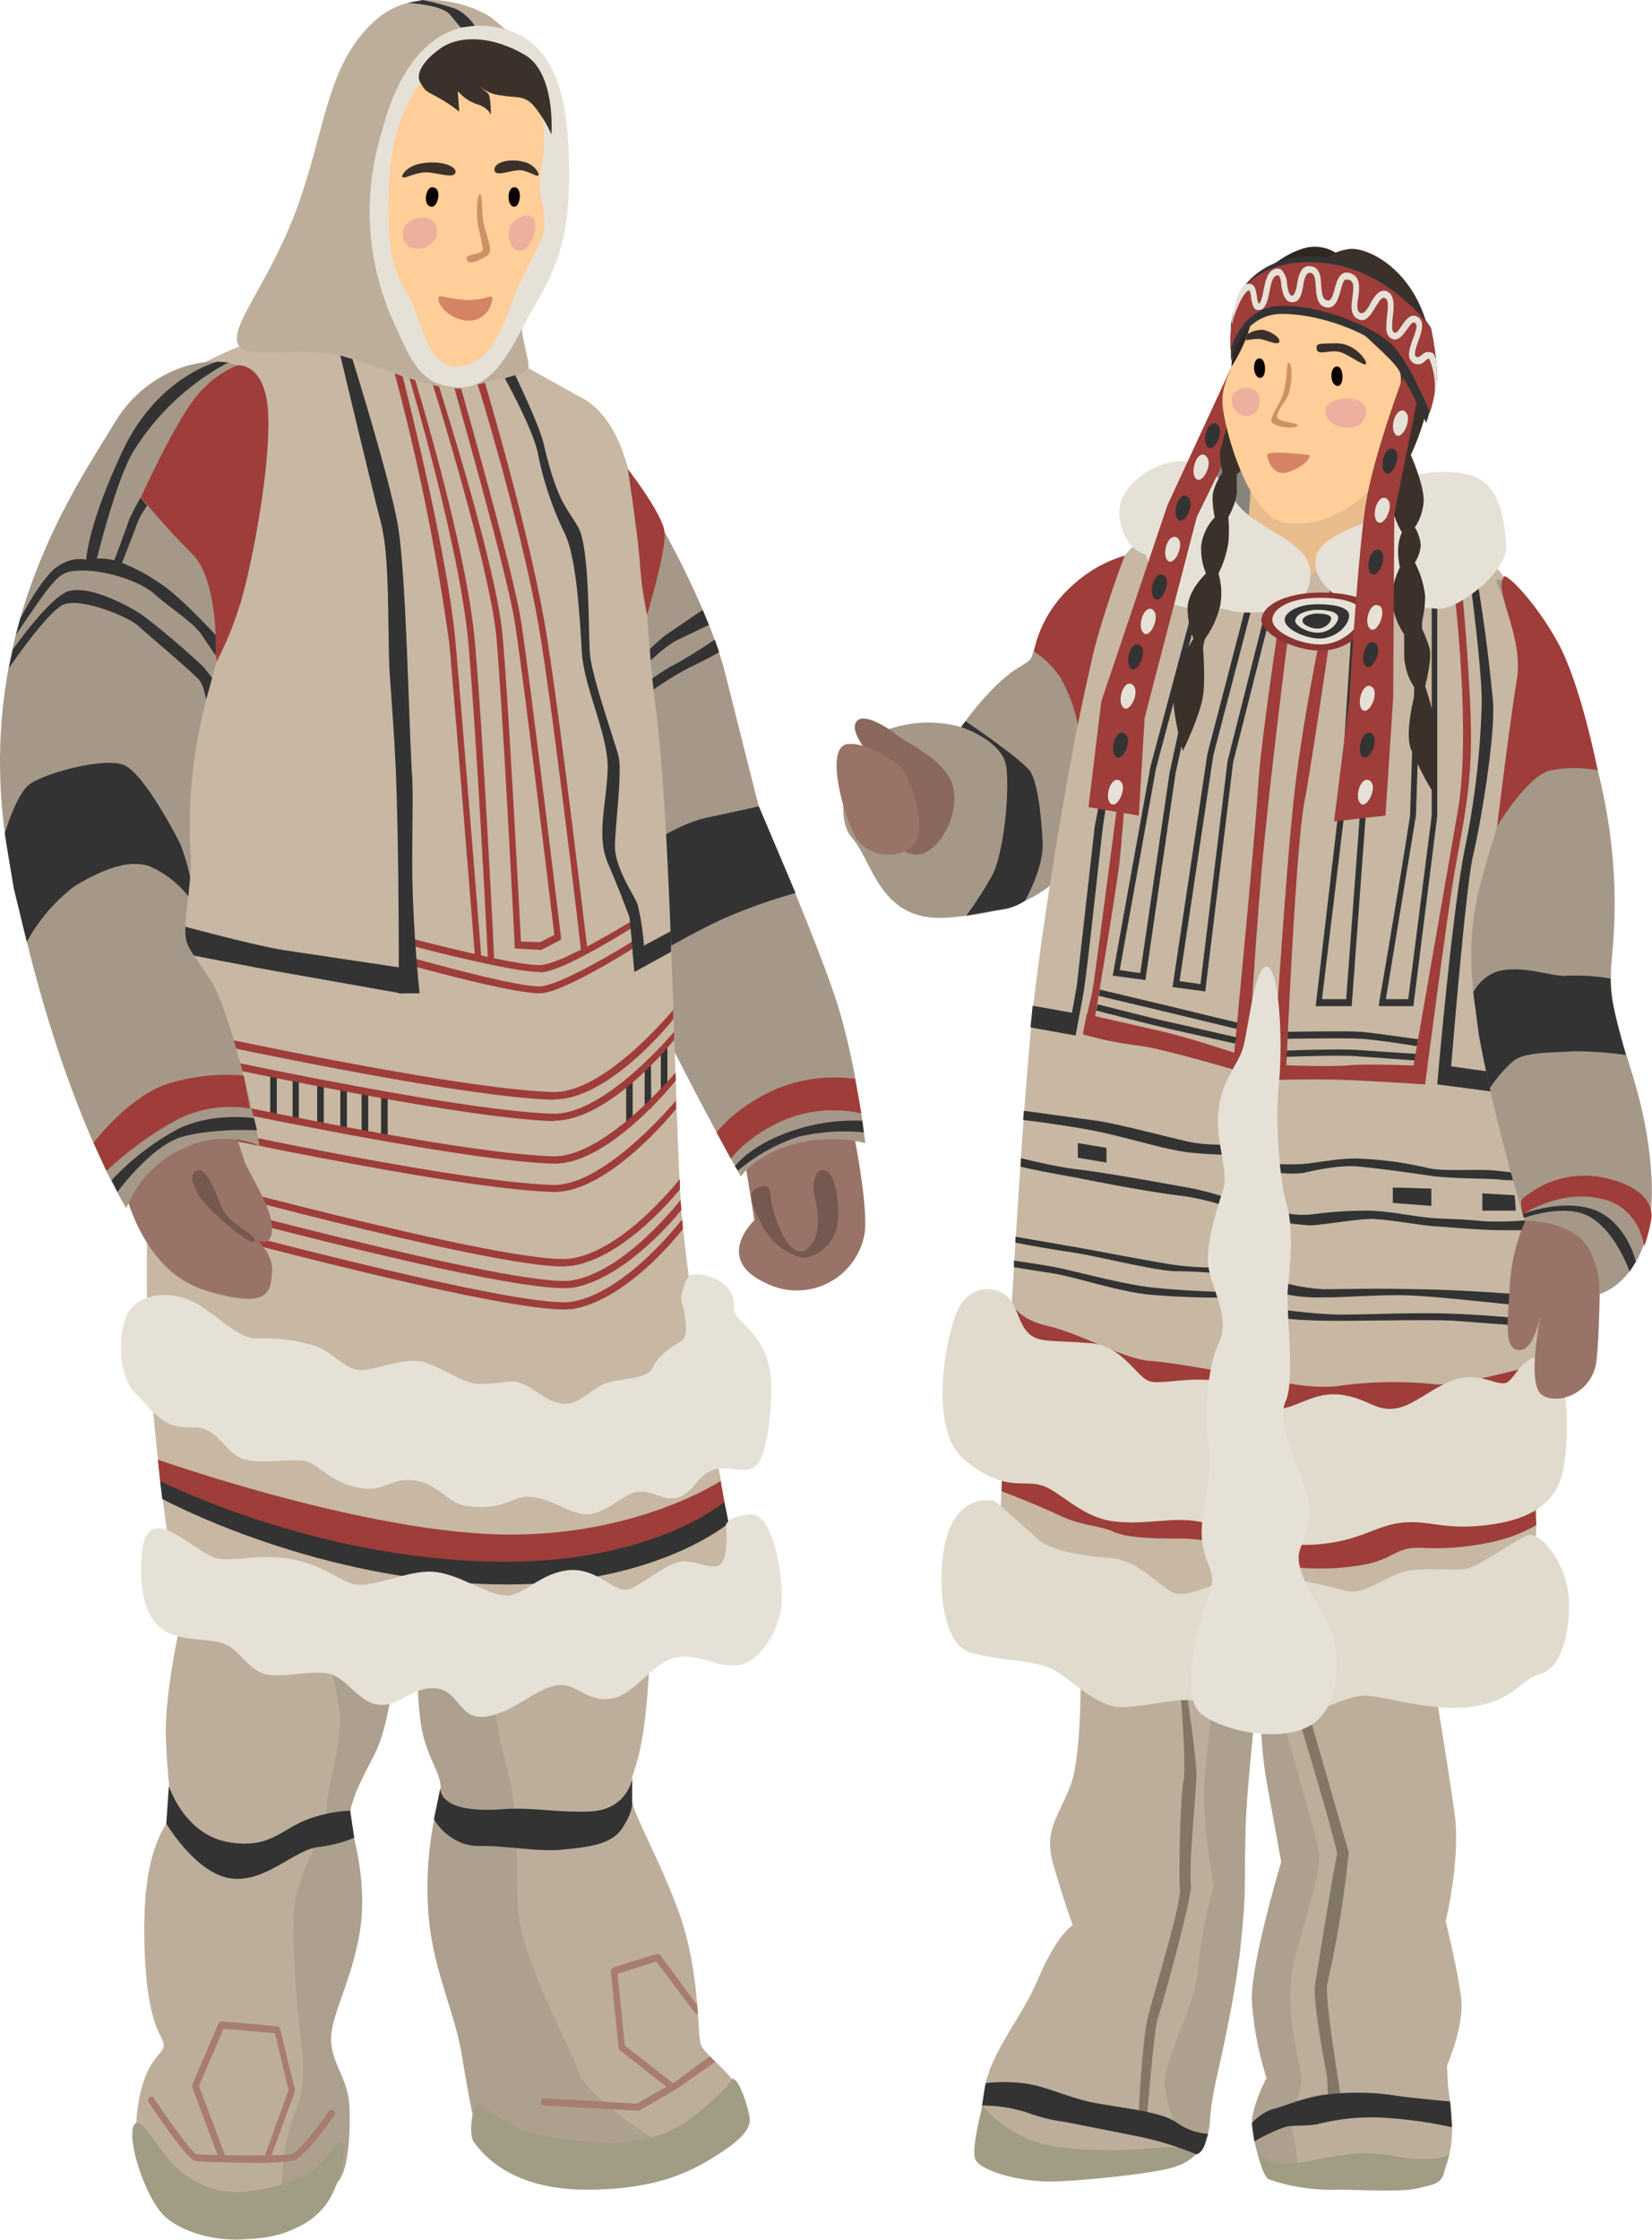 <svg xmlns="http://www.w3.org/2000/svg" width="450" height="610" fill="none"><path fill="#997368" d="m202.7 315 2.8 17.3S194 343 209 349.6a18.7 18.7 0 0 0 26.5-13.6c1.2-8.1-3.7-31.1-3.7-31.1z"/><path fill="#A69888" d="M158 114c7.9 1.6 33.9 46 39.7 70q9 35.8 9 35.6s14.8 34.2 20.6 51.4c5.9 17.3 8.4 40.3 8.4 40.3q-9.1-2.2-18.2 0c-11.1 2.4-15.7 9.1-15.7 9.1s-31.7-56.1-43.8-92.3-24.7-78.9-17.9-95.2S158 114 158 114"/><path fill="#BDAE9B" d="M53.2 427c-1 1.4-8.7 30.5-8 46.8s2 16.9 1.5 20c-.5 3-7.7 7.4-7.4 33.1s5.4 27.4 5.3 30.1-5 3.4-7 16.3c-2.2 12.8 4.2 26 9.5 30.1 5.2 4 26.2 9.1 37.3 1.3s9.8-31 8.3-35.8-3.7-9.3-3.5-13.7c.1-3.6 5.4-12 7.2-26 1.9-13.8-2-29.2-1.7-33.4.2-4.3 12.6-32.2 12-47-.6-15-53.5-21.7-53.5-21.7"/><path fill="#333" d="M174.7 231.4s9.7-7.1 18.2-8.8l13.8-3 10 23.6q-10.8 3-21 7.6c-7.7 3.7-16.5 8.8-16.5 8.8zM172.7 191.8q6.9-5.6 14.7-9.8c6.4-3.1 8.5-4.4 8.5-4.4l-1.2-3.4s-7.7 5.2-11.8 7.2a64 64 0 0 0-10.6 7.7zM172.7 184.5s7.4-8.2 12-10.3l8.4-4-1.7-4.1-10.3 7q-4.7 3.9-8.7 8.6z"/><path fill="#ADA08E" d="M107.6 450.4c-.2.5-.6 17.7-5.7 27.6s-7 13.9-6.5 17.8c.6 3.8 5 16.7 2.5 31-2.6 14.2-8 22.4-7.7 29s4.7 10.3 5 18.1-.4 19-4 21c-3.8 2-13.4 6.8-14.3 4.7a61 61 0 0 1 3.7-25.2C84 566.8 82 557 81.8 554q-2-16.2-1.8-32.5c.5-11.6 9-22.6 9-28.8 0-7.2 5.4-20 3-30-2-9.4-4.3-23.2-4.3-23.2z"/><path fill="#BDAE9B" d="M116.7 444.7c-1 1-2.2 14.2 0 25.3 2.1 11.2 4.4 15.5 4.3 22.4s-5.9 24.4 0 45c5.8 20.6 9 33 9 35.5-.2 2.6-.8 6.7.1 9.6s20.8 18.2 47.7 10c26.8-8 25-16.5 25-16.5s-1.3-7.1-4-10.5c-2.9-3.4-6.6-6.1-7.8-8.5s0-20.3-6.5-37.4-12.6-26-12.8-31.6c-.1-5.6 2.6-5.8 4.3-22.6q1.5-15 1.1-29.9z"/><path fill="#C7B7A3" d="M113.3 90c-18.9-2-37.3-.7-51.5 5.8A67 67 0 0 0 35.3 116c-4 5.4 15.1 39 14 55.2-1.3 16.2 1.7 48.4-3.5 62.6s-5.8 74.4-5.8 115c0 40.7 8.6 88 8.6 88s29 21 78.5 19.9c49.7-1 75.6-18.3 75.6-18.3s-15.4-81.6-17.3-111.7c-1.8-30-2.5-100.8-6.8-134-4.3-33.1-1.5-74.1-20-84.3C140 98.4 132 92 113.3 90"/><path fill="#333" d="M105.6 298.5h-1.8v11.1h1.8zM172.3 294.9h-1.7v11h1.7z"/><path fill="#333" d="M172.3 294.9h-1.7v11h1.7zM177.4 301.8h-1.8v-12h1.7zM181.8 285.3H180v11.4h1.8zM100.3 296.6h-1.8v13h1.8zM94.5 295.3h-1.8v13h1.8zM88.2 294.3h-1.8v13h1.8zM81.4 293h-1.7v13h1.7zM75.4 291.8h-1.8v13h1.8z"/><path fill="#9E3D39" d="M151 299.5h-.4C122.6 298.7 44 281.3 43 281l.4-2c.8.2 79.4 17.6 107.2 18.4h.4c14 0 32.2-22.2 32.4-22.4v2.5c-.6 1-17.6 21.9-32.4 21.9"/><path fill="#9E3D39" d="M151 305.3h-.4C122.6 304.5 44 287 43 286.9l.4-2c.8.2 79.4 17.6 107.2 18.4h.4c14 0 32.4-22.1 32.6-22.3v2.2c-.7 1-17.8 22-32.6 22"/><path fill="#9E3D39" d="M151 316.9h-.4C122.6 316 44 298.7 43 298.5l.4-2c.8.3 79.4 17.6 107.2 18.4h.4c14 0 32.8-22.6 33-22.8l.1 2.1c-.7 1-18.3 22.7-33 22.7"/><path fill="#9E3D39" d="M151 324.6h-.4c-28-.8-106.7-18.2-107.6-18.3l.4-2c.8.2 79.4 17.6 107.2 18.4h.4c14 0 33-22.8 33.1-23v2.3c-.7 1-18.3 22.6-33 22.6M146.8 270.5c-7.3 0-32.4-6.9-33.5-7.2l-.2-2.2c.2 0 28.2 8 34.3 7.5s25.1-12.3 25.3-12.5v2c-.7.5-18.8 11.9-25.2 12.4z"/><path fill="#9E3D39" d="M146.8 264.7c-7.3 0-32.8-6.6-34-7v-1.9c.3 0 28.5 7.5 34.6 7 6-.4 24.5-11.9 24.7-12l.3 1.7c-.8.5-18.5 11.8-24.9 12.3z"/><path fill="#9E3D39" d="M129.4 261c0-.6-4.7-59.5-7-85.7a605 605 0 0 0-14.9-73.6l2.2.8c0 .4 12 46.3 14.4 72.6 2.3 26.4 7 85.2 7 85.7z"/><path fill="#9E3D39" d="M132.9 261c0-.6-3-59.5-5.3-85.7s-16-72-16.1-72.4l1.6.6c.1.5 14 45.3 16.3 71.7s5.2 85.2 5.2 85.7zM158.3 259.3c0-.6-6.8-58.8-10.9-84.8-4.4-28.2-17.1-69.5-17.3-69.8l2-.5c0 .4 12.6 41.7 17 70 4.1 26 10.8 84.2 11 84.8z"/><path fill="#9E3D39" d="m147.4 258.7-7.2-.4v-.8c0-.7-3.3-65.2-5-84.2-1.8-18.9-17.1-68-17.3-68.5l1.7.5c.6 2 15.6 48.8 17.3 67.8 1.6 17.8 4.6 75.5 5 83.3l5.2.2 3.9-2c-.9-7.4-8.6-71.8-10.8-85.3-2.3-14.3-16.3-63-16.4-63.5h1.8c.1.5 14 48.8 16.3 63.2s10.8 85.5 10.9 86.2v.7z"/><path fill="#333" d="M109.7 263.6v7l-33.3-5.9c-5.9-1-28.4-5.4-28.4-5.4v-7.6s20.4 5.6 29 7zM172.3 259.2l.5 5.5 10-5.5-.1-5.6z"/><path fill="#333" d="M96 97.8s9.8 31.2 12.3 44.8c2.4 13.6 3 54 4 69.4.3 6.2-.2 19.7.1 30.3.5 15.7 1.9 28.2 1.9 28.2h-5.7s.2-29.4-.6-55.5c-.4-14.5-1.8-29-2-34.5-.4-15.5 0-29.6-2.3-38.4s-11-45.3-11-45.3zM137.5 103s7.7 13.9 9 20.4q2.3 11.6 7.4 22c3.1 6.6 4 22.1 4.6 32.2.6 10 7.6 23.2 7 32.5-.4 9.2-3 17.4 0 24.8 3.2 7.3 6 15 6 15l.9 9.7 3-2a65 65 0 0 0-1.7-11.2c-1-2.8-6.3-10-6.2-16.3.2-6.2 2-20.1 1-24.1s-7.4-22-7.8-28c-.5-6 0-28.8-3.2-34.4s-5.7-6.9-9.4-22.7c-1.2-5.2-7.8-18.8-7.8-18.8z"/><path fill="#ADA08E" d="M114.5 453.2c-.2.7-1.4 3.9 0 15.2s7 15 5.2 21a95 95 0 0 0-2.8 34c1.5 14 7.3 25.5 9.1 37.4 1.9 12 3.7 19.4 3.7 19.4s3.6 7.8 15.4 9.5 39-3.4 39-3.4-23.6-14-26.4-21.9-15.9-31.3-16.6-44.6.6-25.2-3.3-39.5c-4-14.3-5-32.5-6-32.5s-17.3 5.4-17.3 5.4"/><path fill="#9E3D39" d="M39.2 318.3q0-.4.4-.6t.7 0c1 .2 100.6 27.6 115.5 25 14-2.3 28.2-20.2 29.4-21.6v2.8c-4 4.9-16.4 18.6-29.2 20.8l-2.6.2c-21.2 0-109.7-24.4-113.6-25.5l-.5-.4zm146.2 8.5-.1.1c-.2.2-15 19.4-29.5 21.8-14.7 2.4-114.5-25-115.5-25.2l-.7.1-.4.6.1.7.6.5c3.9 1 92.3 25.4 113.6 25.4l2.5-.1c13.2-2.3 26-16.7 29.6-21.2zm.5 5.6h-.3l-.3.3c-.2.2-15 19.4-29.5 21.8-14.7 2.4-114.5-25-115.5-25.2l-.7.1-.4.6.1.7q.3.4.6.5c3.9 1 92.3 25.4 113.6 25.4l2.5-.1c14-2.4 27.4-18.4 30-21.8 0-.5-.2-2 0-2.3"/><path fill="#997368" d="M33.4 321.8s4.3 24 22.5 29.6 17.7-.2 18.2-4.9-4-8.8-4-8.8 4.1 2.4 4-3.4-6.8-15.5-7.7-18.6L63 305s-18.2 3-24 7a11 11 0 0 0-4 4.2q-1.5 2.6-1.6 5.7"/><path fill="#A69888" d="M68.9 102.8c-5-8-27.1-5.4-37.6 12.2S-9.4 174.2 2.9 236.5 34.4 329 34.4 329q2.4-5.8 6.6-10.1 4.3-4.3 9.7-6.5c6.4-2.9 13.6-3 20-.4 0 0-5.3-27.4-11.7-42-2.5-5.6-7.6-10.5-8.3-14.1-1-4.8 1.8-16 1.2-23.7-1.7-28.4 6.5-50.4 13.6-72.4s8.3-49 3.4-57"/><path fill="#BDAE9B" d="M64.6 93.1c1.2 5.4 15.6 1.2 26.7 3.4s26.7 10.8 35.5 8.8 16.3-3.2 17.1-5-3.7-11.6-1-18c2.6-6.4 8.4-8.1 11-22.8 1.3-7 2.6-23.2-4.2-36.8-4.8-9.2-12.2-14.9-15.5-17.6-3.2-2.7-20.7-10.6-32.8 1.2C89.2 18 88.8 34 81.6 54.7s-18.3 33-17 38.4"/><path fill="#E6E1D6" d="M130.1 7c-9 0-20.3 6.5-26 28.6a73 73 0 0 0 2.4 50.5c5.5 12.2 7.8 18.9 18 19.4 10.4.5 15-11.3 20.2-20.6C150 75.7 155 67.3 155 49S153.8 7 130 7"/><path fill="#FFCE99" d="M132 11.1c-7.5 0-24.6 10.5-26 38-1.3 27.3 4 26.5 7.3 36.1s5.8 16 13 14.4c7-1.5 9.8-8.1 13.8-18.8 3.7-9.7 8-14 8.2-19.8.1-5.7-2.3-8.4-.6-16.8s-.4-33.1-15.6-33"/><path fill="#3B312A" d="M114.5 22.5c1.3 2.2 1.3 2.2 4.2 3.7q3.4 1.8 6.4 4.2l-.4-5.6q2.2 2.6 5.3 3.6c3.2 1 3.7 2.9 3.7 2.9s.1-5-.8-5.9l-2.3-1.9q2.7 2.2 6 2.5c4 .7 6.1-.1 8.6 2.6q3 3.5 5 8s1.3-16.7-7.3-21.7-17.2-5.4-22.5-2c-5.2 3.5-7.3 7.3-5.9 9.6"/><path fill="#0A0100" d="M117.7 51c2.9 0 1.6 5.3 0 5.3-2.7 0-1.8-5.3 0-5.3M140.1 51c2.3 0 1.7 5.3 0 5.3-2.1 0-2.1-5.3 0-5.3"/><path fill="#CC9266" d="M130.7 52.9c.8-.2.4 4.2 1 7.7s3 7.8 1 9c-1.8 1.2-5.2 2.9-5.6 1-.5-1.8 4.8-.9 4.4-3-.3-2.2-1.3-5.8-1.5-7.5-.1-1.6-.2-7 .7-7.2"/><path fill="#EDB09F" d="M109.8 64.8c-1.3-5.4 8-8 9.2-2.7 1.1 5.4-7.8 8.2-9.2 2.7M138.7 65c-1.4-5.7 7.6-9.2 7.1-3.3-.5 6.7-5.7 9.2-7.1 3.4"/><path fill="#D48464" d="M119.4 81.2c0 2.7 4.3 6.3 8.5 6.1q2.3 0 4.2-1.7a7 7 0 0 0 2-4.4c0-1.1-1.7.4-6.2.5-5.3 0-8.5-1.8-8.5-.5"/><path fill="#3B312A" d="M134.7 46.4c.3 2 5-.4 7.5 0 2.4.5 3.8 1.7 4.4 1.4s-1-3-3.8-3.7c-4.6-1.2-8.5.4-8.1 2.3M124 47c-.3 2-6-.5-9 0s-4.7 1.6-5.3 1.3c-.7-.3 1.1-3 4.6-3.7 5.4-1.1 10.1.5 9.8 2.4"/><path fill="#A19C84" d="M37 578.2c1.4-1 4.3 3.9 8.1 8.8q4.2 5.3 10 8 6 2.6 12.4 1.8c11.2-1.2 19.3-5.6 22-10.2 2.8-4.5 3-3.3 3.9-3s-.2 13.7-7 19.3c-7 5.7-12.6 6.7-21.7 7-9.2.1-17.1-3.3-20.5-7-5.5-6.2-10.3-22.7-7.2-24.7M129.9 573.2c-1.3 1-2.3 8.2-.8 10.2 1.6 2 8.7 12.5 29.3 12.9 20.7.3 30.4-5.3 36.6-9.2s9.7-7.2 9.2-10.4-2.8-10.5-4.7-10.6a26 26 0 0 1-5.6 6c-5.3 4.8-13.4 12.6-31.6 11.3-18.2-1.4-19.4-3.2-24-5.4-4.4-2.2-7.6-5.4-8.4-4.8"/><path fill="#333" d="m46 486.4-.7 10.2s7.9 13.4 17.3 14.9 17.2-7.5 24-8.5a37 37 0 0 0 9.9-2.5l-1.1-7.4q-6.6.3-12.7 2.8c-6.7 3-9.8 7.5-20.3 5.8-12.2-2-16.4-15.3-16.4-15.3M120 486.7l-1.8 8.7a15 15 0 0 0 5.4 5.4q3.2 2 7 1.9c8.6 0 16 1.7 22.8 1s13.3-1.3 16.2-6c3-4.5 2.6-7 2.6-7v-6.4s-1.2 8.4-11.2 9c-10 .4-15.5-1.2-24-.6-18.5 1.4-17-6-17-6"/><path fill="#A87C6E" d="M68.5 589c-6.8 0-14.1-.3-15.4-.5-2-.5-9.5-11.3-12.6-16l-.2-.7.2-.4.5-.4.7.1.2.3c4.7 7 10.3 14.7 11.5 15.2 2 .4 23.4.7 26 0 2-.6 7.3-7.4 10.2-11.7l.6-.3q.4 0 .7.2.3.1.3.6t-.2.7c-1.3 2-8 11.4-11.1 12.3q-5.7.8-11.4.6"/><path fill="#A87C6E" d="M73 587.8h-.3l-.4-.5v-.7l6.3-17.4-3.7-15.5-14-1.2-6.7 15.6 7 18.6a1 1 0 0 1-.1 1l-.3.3H60l-.5-.5-7.1-19v-.8l7.1-16.6.4-.5.5-.1 15.2 1.3q.2 0 .5.2l.2.5 4 16.5v.6l-6.5 17.8q0 .3-.4.4zM193.4 560l-9.6 7-10.3 5.9-25.3-1.5h-.3a1 1 0 0 0-.5.6v.3l.1.7.6.4 25.5 1.4h.5l10.5-6.1 10.2-7.2z"/><path fill="#A87C6E" d="m189.9 546-10.1-13.6-.4-.3h-.5l-11.9 3.7-.4.4-.2.6 2.1 21 .1.3.3.3 13.3 10.4a1 1 0 0 0 1 0l.2-.3q.2-.3.2-.7l-.4-.6-13-10.1-2-19.6 10.6-3.3 10.5 14q.4.4.8.4z"/><path fill="#E6E1D6" d="M34.5 358.3c-2.5 5.8-2.3 16.7 2.7 21.5s6.8 9.2 15.2 8.9c7-.3 8.8 7 13.8 8.6s11.6-.1 16.3.5c4.6.6 6.8 6 16 7.5 5.9 1 8.2-2.8 13.8-2.2 7.3.8 9.3 6.2 14.6 7 9.8 1.5 12.8-2.6 16.8-2.5 6.5.1 11 4.8 16.3 4.8 4.8 0 9.8-5.6 13.6-6.1 4.6-.7 7 3 11.7 1.3 3.5-1.3 4.7-5.8 9-7.3 4.4-1.4 8.5 1.5 11.7-1.2s4.5-17.6 4-23.7c-1.2-13.3-10.4-14.9-10.1-19.4.4-7.7-8.9-9.4-11.3-8.9s-3.1 6.6-3.1 6.6 3 10 0 11.6c-3.1 1.6-6.5 4.3-7.6 7-1.2 3-7 3-11.5 4-5.6 1.2-7.9 6.7-13.6 5.9-5-.8-7.1-4.6-12.2-5.9-2.5-.5-8.6 1.4-12.5.2-4.6-1.4-9.7-5.2-13.9-5.8-5-.7-12 2.4-16.1 2.4s-7.5-5-12.3-6.6q-7.6-2.3-15.4-2c-5.7.4-11.4-6.9-18-10.1-6.7-3.3-15.4-1.9-18 4"/><path fill="#333" d="M44.2 408.2s42.8 23.3 94 23.3c40.7 0 60.3-16.7 60.3-16.7l-1.2-5.8s-23.2 16.2-59.1 15.9c-38.3-.4-94.6-21.6-94.6-21.6z"/><path fill="#E6E1D6" d="M38.5 424.6c-.4 8.8.8 18.8 9.9 21 5 1.3 9.3.7 13 2.2s6 6.5 10.4 8c4.4 1.4 13-1.1 17.8 0 4.8 1 8.1 8 13.8 8.5 5.6.4 8.9-5.1 15.3-4.5s6.2 8.5 13.4 7.7 13.6-7.4 19.2-8.5 8.4 4.7 15.1 3.6c6.7-1 11.2-10 17.8-11.2 6.5-1.3 11.2 3 17.1 2 6-.8 11-10 11.6-16s-1.8-25.4-8.4-25c-6.5.5-6.8 3-6.8 3s1 8.5-1.5 10.6-7.5-2-12-.4c-4.5 1.5-9.2 5.9-12.9 7.2s-8.5-5.9-16.3-5.2c-7.7.7-12 6.7-16.8 6.9s-12.7-5.6-19.5-6.4-14.4 3.5-21 3.5c-4 0-8.3-4.9-17.3-6.8-9.6-2-15.3.6-21.1-.4-6.4-1.1-20-18-20.8.2"/><path fill="#9E3D39" d="M43.6 403.3s43 22 94.1 22c40.8 0 59.6-16.3 59.6-16.3l-1-5.7s-22.6 15-58.5 14.6c-38.3-.4-94.8-20.4-94.8-20.4zM58.8 177s.6-19.4-6.6-26.3q-7.2-7.2-13.8-15.3s11-24.4 17.2-29.8a28 28 0 0 1 9-6.1s8.2-1.1 8.5 14.5-4.8 40.7-7.3 49.2q-2.6 8.9-6.8 17zM25.5 311.2s9.2-12.2 19.7-15.9q10.4-3.3 21.2-2.4l1.7 9a32 32 0 0 0-19 2.6A90 90 0 0 0 29 318.9zM195.2 308.4s4.8-6.6 15.7-11.6c7-3 14.6-4 22-3l1.7 9.4a35 35 0 0 0-20.7 1.7c-10.6 4.5-14.8 10.7-14.8 10.7zM176.3 167.5c0-.4 5.3-17.7 4.7-22.7s-10-17.1-10-17.1 2.7 17.4 3.3 25.6q.5 7.3 2 14.2"/><path fill="#333" d="M59.3 98.5s-16.3 3.9-25.9 24.3-9.9 29.6-9.9 29.6q-2.4-.4-4.7.3-2.3.8-4.2 2.4c-4.3 4-9.1 13.4-9.1 13.4L4.3 173s6.2-9.4 9-12.9c2.9-3.4 4-4.9 9.8-4.7 5.7 0 15 2.8 19 6.4s11 8 12.9 11.2l3.8 5.6V173s-9.4-10.2-14.3-13.5a53 53 0 0 0-12-6.5q-3-1-6.1-.9s5.5-22.4 10.2-29.6a68 68 0 0 1 25.6-23.8z"/><path fill="#333" d="M31.1 152.7s3.2-8.5 4-11q1.5-3.3 3.2-6.2l1.8 2.2a22 22 0 0 0-3.3 6.4l-3.6 9.3zM2.4 182s10.3-15.2 14.8-17.3 17.6 3.1 20.4 5.7c2.7 2.5 16.2 13.8 16.9 15.1 1.4 2.6.6 1.3 1.7 4.9l1.6-5.8-2.4-3q-8-7.5-16.5-14c-3.7-2.6-15.6-8.9-21-6.3-5.3 2.6-14.4 15.6-14.4 15.6zM1.3 227s3-10.4 6.6-13.3c3.7-3 21-7.8 26.2-5.2 5.3 2.7 13.4 18.2 14.9 21.1q1.8 4.5 2.8 9.3l-.5 5.2a27 27 0 0 0-10.6-8.2c-6-2.1-13.7 1.4-20.5 5.5a48 48 0 0 0-12.9 15.1l-3.6-14.8zM32 324.6s9.2-12.6 17.6-15 20.4-1.8 20.4-1.8l-.8-3.3s-11.1-1.7-20.6 2.9a71 71 0 0 0-18.2 14zM111.1.8s8.9.4 11.4 3.1l3 3.6 3.8-.5a13 13 0 0 0-5.2-4.6Q119.6.9 115.2 0zM201 318.8q7.4-6.2 16.4-9.2 8.9-2.1 17.9-1.2l-.4-3.2q-10.1-.4-19.8 3c-11 3.9-14.9 9.4-14.9 9.4z"/><path fill="#755850" d="M69.4 337.8c0-2-7.4-4.4-9.3-9.6s-4.5-10.9-6.8-9.3c-2.4 1.6.3 6.8 4 10.4 3.6 3.7 12 10.7 12 8.5M205 324.6c.8-1.2 4.8-3.3 4.9.9.1 4.1 4.5 17.2 9.1 15.1s4.2-9.8 3-14.3c-1.1-4.5.3-8.7 3.1-7.5s4.2 12.1 2.5 16.7-6.4 7.2-9 7q-3.3-.8-6-2.8a17 17 0 0 1-4.6-5.3q-4.4-8-3-9.8"/><path fill="#87847E" d="M322.7 127s9.4-3 31.2-3c21.7.2 35 4.8 34.3 11.2s-14.3 26.3-30 25.5c-15.5-.8-34.4-12-35.5-21.2-1-9.2 0-12.6 0-12.6"/><path fill="#BDAE9B" d="M294.3 450s.8 27.7-2.8 36.5c-3.5 9-7.3 12-4.5 21.6s5.2 16.2 5.2 16.2-4.2 2.3-9.4 14.6c-5.2 12.2-14 20.7-15 32.6-1.1 12-3.4 15.7 3.1 19.2s31.4 2 42.3 0c10.8-1.9 16.4-5 16.4-13.8s9.8-41.4 9.5-64.9q0-25.7 2.6-51.2zM344.3 462q-1.2 10.2 1 20.2c2.3 10.5 4.4 24.4 4.4 24.4s-8.8 30.2-7.9 40.5q1 9.8 3.9 19.2s-4.8 6.8-3.7 15c1 8 4.5 12.2 7.7 13.4 3.1 1.1 35 2.3 40.2 0s6.4-13 5.3-21.3q-1-5.4-1-11s4.8-10.8 3.8-18.5-4.2-20.7-4.2-20.7 4.2-17.2 2.4-29.5c-1.7-12.4-5.6-35.8-5.6-35.8z"/><path fill="#ADA08E" d="M330.6 461.6s-2.1 16.3-2.6 25.5 2.6 26.6 2.6 26.6q-3.1 10.9-4.2 22c-.5 9.7-8.8 24.3-9.1 31-.4 6.8 6.6 20.8 6.6 20.8a6 6 0 0 0 3.1-1.9 7 7 0 0 0 1.7-3.4c1-4.5 1-8 2-13 1-5.2 6-25.3 7.4-41s.8-22.1 1.2-31c.3-9 2.5-29.8 2.5-29.8zM343.5 469.4q.2 8.5 1.7 16.8l3.8 20.9s-8.4 27.7-8 38a90 90 0 0 0 4 20.8s-4.1 7.7-4 12.6c.3 5 3 14.4 5.9 15.2q3.3 1 6.7 1.5s0-10-1.5-14.5 3-10.2 2.3-15.9c-.8-5.6-5-18.4-1.8-31.1s7.7-24.6 6.6-30c-1.2-5.2-10-36.3-10-36.3z"/><path fill="#827766" d="M353.7 467.8s11 36.3 10.5 37.4-5.3 31-6 35.4 3 23.3 3.2 24.4c.2 1.2.4 8.5.4 8.5l3.6-1.2-1.2-8s-3.5-21.6-2.6-24.2a300 300 0 0 0 5.8-35.6l-10.9-37.9zM321.5 460.5s1.7 19.4.9 24.4c-1 5-1.3 26.7-1 29.2.7 3.7-7.3 29-8.9 36.1-1.5 7.1-2.4 26.5-2.4 26.5l2.3.2s2-24.7 3-27.4c1.9-5.6 9.3-32.9 9-36.2-.5-7.9 1.5-25.2 1.5-30 0-4.6-2.7-22.8-2.7-22.8z"/><path fill="#A69888" d="M314.8 150.7s-14.7-2-26.2 14.8c-11.6 16.6-4.2 12-11.6 16.6S261.8 198 261.8 198a33 33 0 0 0-20 .7c-10.2 3.9-15.5 23-9.7 29.5s7.4 23 26 21.7c18.7-1.5 33.6-5.5 43.3-32.3s13.4-66.9 13.4-66.9"/><path fill="#C7B7A3" d="M355.3 151.3c-15.3 0-17.4-12.4-17.4-12.4s-23.6 1.7-31.5 12.4c-7.9 10.6-20.2 83.2-24.6 119.7S271 441.8 271 441.8q34.6 13 71.4 14.2c25.4.4 50.8-3 75.3-10.1 0 0 4-134.6 0-165.9-3.9-31.2 5-93.4-.5-108.6-9.7-27.3-35.2-34.5-35.2-34.5s-11.5 14.4-26.7 14.4"/><path fill="#9E3D39" d="M352.6 426.8q9.5 1 19-.7c8.5-1.7 8.3-4.7 15.2-4.6q10.1.6 20.2-1.7 6-1.3 11.5-4.5l-.5-6.8s-10.8 6.2-18.6 4.6-9.6-2.7-18-.5c-8.5 2.1-13.5 6.2-19.7 6q-4.5-.2-9 .3zM339.6 374.8c7.5 1 17.5 3.9 26 2.5a108 108 0 0 1 25.5-.3c8.2.5 33.2-7 33.2-7v12.5s-25.2 2.9-31.7 4-40 4.5-49.3 3c-9.4-1.3-33.4-5.1-40.5-7.9-7-2.7-30-9.7-30-9.7l2.6-17.5s1.2 4.7 10 6.7 20.7 9 27.8 9.5 26.4 4.2 26.4 4.2M331.6 420.7s-2.7-1.7-10.3-1.7-14.6-.2-18.3-2c-3.7-1.6-8.3-1.4-14.6-4.4s-15.6-6.5-15.6-6.5l.2-6c3.8-.8 7.8-.2 11.2 1.7 5 3.2 7.8 5 14 6 6.1 1.2 8.4 5.3 13.5 4.5q6.6-1.2 13.4-.7 3.3.2 6.5 1.6z"/><path fill="#E0DBCC" d="M274.4 353q-1.7-1.3-3.7-1.7a8 8 0 0 0-4 .1 9 9 0 0 0-3.6 2.1q-1.5 1.5-2.4 3.6c-3 7-8.2 32.3 2.3 40.7s15.2 5.3 20.3 6.6c5 1.2 10.7 8.4 19.3 9.8 8.6 1.3 15.7-1 22.9 0s17.9 7 31.2 6.5 17.6-5.2 25-6 11 1.8 21.7.8 19.4-4.4 22-13.6c2.5-9.3 2.1-31.2-4.3-32.3-6.5-1.2-8.3 6.1-10.9 7-2.6.8-7.3-3-13.6-1s-11.4 7.3-16.7 8-7.7-3-15-3.8c-7.4-.8-12.4 4.2-17.2 3.8-4.7-.3-10-6.7-17-7.6-7-1-14 1-17.4.2-3.5-.8-7.4-9.7-16.1-10.4s-12.8-.4-15-1.4c-4.8-2-4.4-8-7.8-11.3"/><path fill="#333" d="M400.7 159.9s3.2 24.4 2.9 32.4q-.6 19.5-4.5 38.4c-3.5 17-7.6 64.6-7.6 64.6l19.6 2.6-1.5-5.5-14.3-2s4-49.7 6-57.6c1.9-7.9 6-31.7 5.4-41.6a463 463 0 0 0-4.3-33.2zM348.5 319.4q3.3.4 6.7 0c2-.5 9.9-2.3 15.1-1.7 5.3.5 14 1.7 18.7 2.4 5.3.9 15.3.8 19.2 1.1q3.3.4 6.6 0l-.9-1.7-6.5-.7c-4.1-.5-14.5.3-18.4-.7q-9.7-2.3-19.7-2.6c-5.4 0-11.2 1.3-14.6 1.5-3.3.2-6.9 0-6.9 0zM350.4 349.5v3q5.1 1 10.2.8c6.7.1 16.6-1 25.7-.4s26.3 2.5 26.3 2.5v-3s-14-1.1-26.3-1.3c-12.3-.3-20.4 0-25.8 0q-5.1-.3-10.1-1.6M350.4 356.7v2.4s4.8.6 13.8.6 26.7-.4 32.1 0l17.2 1.3V359s-7.2-.8-17.2-1.2c-10-.5-25.7.3-32.1.2-6.5-.2-13.8-1.2-13.8-1.2M349.7 330.3q3.8.8 7.7.4 7.5-1 14.9-1c6.3 0 13.3 1.8 19.2 2.1s6.5.2 13 .8q7.5.3 14.8-.7l-.4 3s-8 .3-14.2 0-8.6-.6-13.2-.9c-4.5-.2-14.9-2.3-18.8-2-4 .1-13.2 1.7-15.8 1.7q-3.6-.2-7.2-.8z"/><path fill="#997368" d="M416.3 330.7a51 51 0 0 0-5 18.7c-.4 9.8-2 18 2.5 18.3s6.4-12.1 6.4-12.1-4.9 21.6 0 24.4c4.8 2.8 13.8-1 14.7-9.6s.9-23.8.9-23.8.4-13.3-3.7-14.7c-4-1.4-15.8-1.2-15.8-1.2"/><path fill="#A69888" d="M408 157.9c-2.6 0 9.2 10.4 5 42.3-4.2 32-13.9 40-12 66.2 1.8 26 14.4 66.1 14.4 66.1s9-.3 14.7 4.4c5.8 4.6 5.7 15.5 5.7 15.5s16-4.3 14-32.9-12.9-38.8-10.7-59c2-20.2 0-40.1-7.4-63.1s-16.3-39.7-23.7-39.5"/><path fill="#E8BC8B" d="m341 128.6-1.2 17.6s8.2 10.5 17 10c9-.5 19.7-8.7 19.7-8.7l-2-22z"/><path fill="#9E3D39" d="M352.4 162.2c-.3.5-6 46.3-8 67-2.1 20.5-4.6 63.2-4.6 63.2s-23.3-7-30-7.7q-7.5-.9-14.8-3l1-5.5 21 4.8c8.3 2 19.2 5.7 19.2 5.7s5.7-58.9 6.5-72.5 6.8-52 6.8-52z"/><path fill="#333" d="m328.3 270-8.9-1.2 9.5-63.5 11-42.3 1.6.5-11 42.2-9.2 61.5 5.7.8 7.4-60.8 10.8-42.7 1.5.4-10.8 42.7zM312 266.9l-8.9-1.2 10.3-57 12.5-46.7 1.5.5-12.5 46.7-9.9 55 5.6.8 8-54.6 10.1-46.5 1.6.4-10.1 46.4zM368.2 274h-9.8l7-60 3.4-52.7 1.5.1-3.2 52.7-7 58h6.6l4.3-58 3-52.8 1.6.1-3 52.7zM385 274h-9.4l.1-1.1c3-17 8.3-49.7 8.4-50.8l1.9-58.8h1.6l-1.9 58.8-8.2 50h6.1l6.4-50v-58.8h1.5v58.9zM336.8 280.2l-18.2-4.4-19.3-4.6.3-1.7 19.3 4.6 18.2 4.4zM336.4 284.2l-18.7-4.2c-6.5-1.5-19-4.8-19.1-4.8l.4-1.7c.1 0 12.7 3.3 19 4.7l18.8 4.3zM386 284.9s-11.2-1.8-15.2-2c-4-.3-20 0-20.1 0V281c.6 0 16.2-.3 20.3 0 4 .4 14.9 2 15.3 2zM385.5 288.8l-16.5-1.2c-5.2-.3-18.4.2-18.6.2v-1.7c.6 0 13.5-.5 18.7-.2l16.5 1.1z"/><path fill="#9E3D39" d="M362.4 159.9s-7.4 33.4-10 57.8-5.7 76.4-5.7 76.4 13-.3 20.1 0 21.4 1.2 21.4 1.2v-5s-15.7-.7-20.7-.2-17.1 0-17.1 0 2.5-59.1 4.9-71.6 9-58.7 9-58.7z"/><path fill="#9E3D39" d="M396.2 161.4s4.5 37.7 1 58.9l-13 74.7 4 .2s6-46 8-57.6 4.4-21.4 4.5-35.8c.1-14.5-2.5-42-2.5-42zM318.4 161.4s-9.9 30-12 43c-2 13.2-8.1 62.3-9 66.4-1 4-2.3 10.3-2.3 10.3h2.5s6-35.7 7.3-45.8c1.1-10 1.6-25 4.5-35 3-10 10-38 10-38z"/><path fill="#333" d="M334.9 311.7q-5 .2-9.8-.5c-4.3-.8-20.9-5.3-26.5-6l-19.7-2.7-.2 2.5s10.3 1.2 19.1 2.9 20.2 5.4 26.6 6 10.4.6 10.4.6zM278.1 315.4l-.1 2.3s2.3.7 15.1 3q19.1 3.8 29 5 5.8.8 11.4 2.7V326a70 70 0 0 0-11.2-2.8c-6.7-1.2-20.2-3.7-29.2-4.8-6-.7-15-3-15-3M330 345.2s-4.2 0-9.1-.6c-5-.6-23.9-4.3-28.7-5.1l-15.6-2.7v1.6s8.1 1.6 15.1 2.6 23.3 5.2 28.8 5.2 10 .5 10 .5zM331.8 351.8s-10.5-.3-19-1.3c-8.5-1.1-21.3-4.7-25.4-5.4-4.2-.8-11.2-1.8-11.2-1.8v1.8l10.8 1.7c6 1 17.3 4.8 25.5 5.7 8.8.9 20 .9 20 .9z"/><path fill="#E6E1D6" d="M338.5 138.9c-5-4.8-7-14.5-18.5-13.2-6.5.8-16.3 7.1-15 15.4 1.3 8.2 5.8 9.5 6.9 9.9 1 .4.5 5.8 4.7 11.2 4.3 5.5 14.9 2.5 18.2 4 3.2 1.3 16.8.5 19.1-2 2.4-2.4 5.1-8.9.8-13.6s-11.2-7-16.2-11.7M358.3 153.3c0 6 7.5 11.7 14.5 11.4s13.6.8 19 1.1c5.3.3 19.1-10.2 18.5-17.4s-1.7-17.3-10.5-19.2c-8.8-2-19.1.8-20.3 2.9s1.2 6.7-6.1 9.6c-7.4 2.9-15.1 5.6-15.1 11.6"/><path fill="#E0DBCC" d="M271 408.8c-2.7-.8-9.7-.6-12.9 9-3.1 9.6-2.3 30 6.4 32.3s17.2 2 22 4.4c5 2.3 12 10.6 19.3 10.4s14.3-2.5 19.3-1.8c5 .8 17.3 7.3 24.3 6.2 7-1.2 16.8-7.9 23-7.5s18.1 4.6 29.2 2.9c11-1.8 12.7-7.4 17.8-8.8 5.2-1.3 8-9 8-19.3s-7.8-19.8-11.3-18.5-13.3 8.7-17.1 9.2-10-.4-15.3.4c-5.2.8-11.7 6.7-16.6 5.6s-16.7-4.4-25.2-4.4-17.7 7-22.5 4.7c-4.7-2.2-8.9-8.8-17.6-9.4s-16.3-2.3-19.3-5.2-11.5-10.2-11.5-10.2"/><path fill="#E6E1D6" d="M345.2 263.3c-3.4-1-5.2 17.6-6.7 22.4-1.6 4.8-5.6 8.3-6.6 16.6s2.9 16.6 1.3 21.6-5 15.2-4 21.3c1.1 6.1 5.8 14 3 20-3 6-4.4 18.7-3.1 27.6 1.2 9-.4 10.6-1.6 21.7s4.6 12.3 2 19.2c-2.6 7-8.7 28.2-2.1 33.2s23.4 8.1 31 2c6.8-5.5 7.3-20.2 2.8-27.7s-8.3-14.4-7.3-18.4 4.5-9 1.8-17c-2.6-8-8.1-18.5-5.5-24.2 2.7-5.8 0-24.8.6-30.6.5-5.7 1.8-15.5-.3-22.9s-3.2-23.4-2.1-33.4c1-10 .3-30.4-3.2-31.4"/><path fill="#A19C84" d="M267.6 573.4c-.8 3.6-3 12-1.9 14.7 1.2 2.8 11.3 6.2 21.6 6 10.2-.4 28.2-2.4 32.7-4q3.3-1 5.9-3.5s-2-2.6-11.9-1.6-24.3.8-31.8-1.7a32 32 0 0 1-14.6-9.9M342.4 585.8s1.4 6.6 3.2 7.7a52 52 0 0 0 19 2.8c9.9.2 18 .6 21.8-.4 4-1 6-1.1 6.9-4l1.4-5.2s-1.6 1.5-7.7 1.3c-6.2-.1-10.1-2.4-19.7-1.3s-13.7 3-18.7 2.5a9 9 0 0 1-6.2-3.4"/><path fill="#333" d="m268.5 567.2-1 6.2q6 0 12 1.8 5.3 2 10.8 2.7l20.2 4a89 89 0 0 1 15.4 4.8s1.5-.2 2.4-3l.8-2.6q-4.6-.3-8.5-3c-4-3-14.8-4-22.3-5.4s-13.7-4.8-19.8-5.4a43 43 0 0 0-10 0M317.9 155.2s-7.5 26-9.6 31.8-6.6 28.1-8 39.2c-1.3 11.1-4.4 40.5-5.3 45L293 282l-12.3-2.2.6-5.9 10.7 1.9 1.3-7.2 4.9-43.5 7.5-39 10.2-33.4zM341 578.2l.7 5q4.1-2.5 8.5-4c2.5-.6 6.4 0 9.8-1q9-2.1 18-1.4 8.8.6 17.5 2.5l-.5-7s-12.3-1.1-15.4-1.7q-9.8-1.4-19.7 0c-5.8 1-9.8 2.9-12.9 3.7q-3.4 1-6 3.9"/><path fill="#8A685E" d="M233.6 196.2c-2.9 2.6 3.3 9 4.2 11.4 1 2.3 2 15.7 3.2 18.6 1.1 3 6.4 8.5 11.4 5.8s9.3-12 6.9-18.8c-2.5-6.7-12.7-11-14.9-13-2.2-1.8-8.7-6-10.8-4"/><path fill="#9E3D39" d="M335.5 99.8 318 137.6 300 191l-3.5 28.8 13.7 2.3 1.6-26.6 14.2-54.7 12-24.6z"/><path fill="#3B312A" d="M334.6 115.3q-1.4 3.8-2.3 7.9 0 2.7.7 5.4s-2.7 4-2.7 6.8q0 2.8.6 5.5-3 3.1-3.7 7.6-.2 4 1.3 7.7s-4.8 4.4-5 9.3q0 4.5 1.6 8.4s-5.9 9-5.7 15q.6 8 2.8 15.6s4.4-8.9 5.4-14.5c.9-4.3 0-15.2 0-15.2q3.5-4.4 4.8-10a19 19 0 0 0-.5-8.6q2-4 2.7-8.4.3-3.4 0-7 1.7-3 2.3-6.3v-5.2l4.8-5.3z"/><path fill="#997368" d="M245.4 208.9c3.3 3.9 7.3 17.2 3.4 21.3-3.8 4-13 3.6-16.3-3.2-3.2-6.7-7.8-24-1.4-24.4s14.3 6.3 14.3 6.3"/><path fill="#FFCE99" d="M366 71.7c-12.5-2.7-22.8 2.1-26.3 15.6s-7 16.1-6.7 22.7c.4 6.5 7 31 17.2 32.4 9.8 1.4 18.2-4.2 23.3-9.2 5-5 15.2-21 13.3-34.8-2-13.8-8.4-24-20.9-26.7"/><path fill="#2E2621" d="M365.4 70a10.8 10.8 0 0 0-10.8-2.2c-6.4 2-17 10.3-17.9 19.4q-1.5 13.5-1.2 12.6c5.7-9 4.7-13.1 6.9-14.8 6.3-5 11-3.9 14.5-6.2s8.5-8.8 8.5-8.8"/><path fill="#3B312A" d="M367.6 67.8c-5.5.7-10.2 4.2-7.6 10.5s19.7 19 21.3 23-3.8 15.8-2.2 21c1.7 5.3-.7 7.7-.2 13.5a21 21 0 0 0 3 9.2s-1.9 3.1-.6 9.4c0 .7-3.2 5.2-1.6 12.3q1 3.4 2.8 6.1v6q.3 5.1 3.2 9s-3.2 11.2-1.4 16.1q3 7.2 7.2 13.7v-15.1c0-6.3-3.3-15.6-3.3-15.6s2-7.7 1.2-10.4q-1-3.2-2.4-6 1.2-4 1.2-8.3-.6-4.8-2.8-9a10 10 0 0 0 1.6-4.7q-.2-2.6-1.6-4.9 2.1-3.1 2.4-7c.2-4.4-3.5-12.7-3.5-12.7s6.7-13.6 5.9-26.5c-1.5-22.4-17-30.2-22.6-29.6"/><path fill="#8A3532" d="M343.6 168.3c-.7 4 8.4 8.8 16 8.9s14.2-6.1 14.1-10.7-10.7-5.5-17-5-12.3 2.9-13 6.8"/><path fill="#E6E1D6" d="M346.6 168.4c-.6 3.2 6.7 7 12.8 7.1 6.1.2 11.5-4.9 11.4-8.6s-8.6-4.4-13.7-4c-5.2.3-10 2.4-10.5 5.5"/><path fill="#333" d="M350 168.6c-.5 2.3 4.8 5.1 9.2 5.3 4.5.1 8.3-3.5 8.3-6.3s-6.3-3.2-10-3-7.1 1.8-7.6 4"/><path fill="#E6E1D6" d="M352.8 168.8c-.3 1.5 3.2 3.5 6.2 3.5s5.6-2.4 5.5-4.2-4.1-2.1-6.6-2c-2.5.3-4.8 1.2-5 2.7"/><path fill="#333" d="M354.8 169c-.2 1 2.2 2.2 4.1 2.2 2 0 3.7-1.6 3.7-2.8s-2.8-1.4-4.4-1.3c-1.7.2-3.2.8-3.4 1.8"/><path fill="#9E3D39" d="M407.8 225.1s8.2-14 14.7-15.3q6.3-1.3 12.7 0s-4.6-23.8-11.1-35.3-13.8-18.3-14.4-17.5c-3 4.2 5.4 16 3.5 28-2 12.2-5.4 40.1-5.4 40.1M414.8 330.7s10-6.8 21.1-4.3q4.6.8 8 4.4 3.1 3.6 4 8.6 1.4-4 2-8c0-1.8-.3-8.5-14.7-11a26 26 0 0 0-20.4 6c-1 1 0 4.3 0 4.3M293.6 197.3a43 43 0 0 0-4.7-12.7q-3-4.5-7.3-7.2a33 33 0 0 1 9.2-16.7q6.8-6.8 15.6-9.4-4.8 12.5-8.3 25.4c-2.6 11.1-4.5 20.6-4.5 20.6M382.1 102.9s-7.9 21-10 34c-2.2 13-4.6 54.1-4.6 54.1l-4.1 32.7 14-1.6 2.1-32.2.3-50 6.4-31.8z"/><path fill="#333" d="M335.3 98.5s2.5-12.7 13.5-13c11-.2 25.7 5.7 29.7 11a152 152 0 0 1 10 18.7s3.1-9.3 3-14q-.5-6-1.7-11.9S379 72.2 361.5 70.1c-17.6-2-23.2 8.9-23.2 8.9a32 32 0 0 0-3 9.2z"/><path fill="#9E3D39" d="M335.2 95.4S338 83.5 349 83.3c11-.3 25.3 5.9 30 10.4 5 4.9 10.5 18.7 10.5 18.7q1.7-5.4 2-11-.5-6.1-1.7-12s-11.1-15.8-28.6-17.7c-17.5-2-22.8 7.4-22.8 7.4a32 32 0 0 0-3.2 16.3"/><path fill="#333" d="M401.3 270.2q1.3-2.3 3.2-3.8 2-1.6 4.4-2.1c7-1.3 14.2 1.9 18.1 1.4q6-.2 11.7.8 0 4.2 1 8.4c.9 4.3 3.2 12.4 3.2 12.4q-7-1-14.1-1c-6.7.4-13.2.2-16.4 2.5a36 36 0 0 0-6.6 7.6s-2.2-10-3-14.9zM415.1 331.7s11.7-4.4 18.5 0c6.8 4.3 10.3 14.6 10.3 14.6l1.7-2.7s-2.3-10.4-11-14c-8.9-3.4-19.8 1-19.8 1zM261.8 198s11.3 3.6 12.3 10.8-.8 24.4-4 29.9c-3 5.4-6.9 10.7-6.9 10.7s4.6-1 9-1.6q3.9-.4 7-2.5s5.2-9 4.8-15.9c-.3-7-1.3-16-3.3-19.2S263 196.4 263 196.4z"/><path fill="#E6E1D6" d="m391 106.5-.3 1.2a19 19 0 0 0-1.4-10q-.2-.1-1 .5-.8.9-1.9 1t-1.9-.8c-1.3-1.2-.5-3.6.3-5.9.7-1.8 1.5-4 .7-4.5s-1.1.2-2.3 1.8-2.4 3.3-4.2 2.4c-1.8-1-1.4-3.5-1.2-6 .3-2.3.5-4.6-.5-5-.8-.4-1.4.4-2.6 2.4-1.3 2.1-2.6 4.4-4.8 3.3s-1.8-3.7-1.5-6c.4-3 .4-4.3-1-4.7s-1.5.4-2.3 3.2c-.6 2.1-1.4 4.8-3.9 4.3s-2.6-3.4-2.8-5.7c-.1-2.2-.4-3.7-1.6-3.7q-1.3 0-1.8 3.5c-.4 2-.8 4.5-3 4.5s-2.6-2.7-3-4.6c0-1-.3-2.4-.7-2.7h-.5c-1.2.3-1.6 2.4-2 4.4s-.8 4.2-2.2 4.9a2 2 0 0 1-1.5 0c-.9-.5-1-1.8-1.3-3.2 0-.6-.3-2-.5-2h-.2c-1.5.5-4 6.4-4.6 9.5v-1.2c.4-1.4 1.3-9 4-10a2 2 0 0 1 1.6.1c.9.6 1.1 2 1.3 3.3q0 1 .5 1.9c.7-.4 1-2.2 1.3-3.7.5-2.4 1-5.2 3.2-5.8a2 2 0 0 1 1.7.3 6 6 0 0 1 1.5 3.9q.4 3.1 1.3 3.1t1.4-3c.4-2.3 1-5.3 3.6-5 2.7.2 2.9 3 3 5.3.2 2.4.4 3.8 1.6 4q1.2.5 2-3c.7-2.5 1.5-5.3 4.3-4.4 2.9.9 2.5 4 2.2 6.6q-.7 3.6.5 4.2t2.8-2.6c1.1-1.8 2.5-4.2 4.6-3.2s1.8 4.1 1.5 6.8c-.2 1.8-.4 4 .3 4.3.7.4 1.1-.3 2.2-1.9s2.5-3.5 4.4-2.2.9 4.1 0 6.6c-.5 1.4-1.2 3.5-.7 4s.8.3 1.8-.4q.5-.6 1.3-.7t1.5.2c1.7 1.3 1.4 7 .8 10.4M328.3 124c-2.3-1.4-4.3 4.7-2.5 6.4 1.9 1.7 5-4.8 2.5-6.3M382.7 112c-2.4-1.4-4.4 4.6-2.5 6.4 1.8 1.7 4.8-4.8 2.5-6.3M377.7 135.8c-2.4-1.5-4.3 4.6-2.5 6.3s4.9-4.8 2.5-6.3M375.7 165c-2.4-1.5-4.4 4.5-2.5 6.2 1.8 1.8 4.8-4.8 2.5-6.3M373.6 187c-2.3-1.5-4.3 4.6-2.5 6.3s4.9-4.8 2.5-6.3M373.1 212.6c-2.4-1.5-4.3 4.5-2.5 6.2s4.9-4.8 2.5-6.2"/><path fill="#333" d="M373.6 199.8c-2.3-1.6-4.3 4.5-2.5 6.2s4.9-4.7 2.5-6.2M374.5 175.1c-2.3-1.5-4.3 4.6-2.5 6.3 1.9 1.7 4.9-4.8 2.5-6.3M376 149.9c-2.4-1.5-4.4 4.5-2.5 6.3 1.8 1.7 4.8-4.8 2.5-6.3M379.8 122.4c-2.4-1.5-4.4 4.6-2.5 6.3 1.8 1.8 4.8-4.8 2.5-6.3M331.5 115.5c-2.4-1.5-4.4 4.5-2.5 6.3 1.8 1.7 4.8-4.8 2.5-6.3M323.4 135.2c-2.3-1.5-4.3 4.5-2.5 6.3 1.9 1.7 5-4.8 2.5-6.3M317 156.7c-2.4-1.5-4.4 4.5-2.5 6.3 1.8 1.7 4.9-4.8 2.5-6.3M310.5 175.7c-2.4-1.5-4.3 4.6-2.5 6.3s4.8-4.8 2.5-6.3M306.4 199.8c-2.4-1.6-4.3 4.5-2.5 6.2 1.9 1.8 4.9-4.7 2.5-6.2"/><path fill="#E6E1D6" d="M320.6 146.4c-2.4-1.4-4.3 4.6-2.5 6.3s4.9-4.8 2.5-6.3M314 166c-2.4-1.4-4.4 4.6-2.5 6.4 1.8 1.7 4.8-4.8 2.5-6.3M308.4 186.4c-2.3-1.5-4.3 4.6-2.4 6.3s4.8-4.8 2.4-6.3M305 212.6c-2.3-1.5-4.3 4.5-2.5 6.2 1.9 1.8 4.9-4.8 2.5-6.2"/><path fill="#333" d="M293.6 311.3v4l7.8 1.3v-4zM379.4 323.4v4.2l10.5.8v-4.7zM403.8 325v4.7h9.1l-.3-4.2z"/><path fill="#3B312A" d="M358.7 95.2c.3 1.6 3.5.1 6 .6 2.3.4 7 4.2 7.4 3.3s-3.2-5.8-8.3-5.6c-5 .1-5.4 0-5.1 1.7M348.5 93c-.2 1.3-3.3-.4-5.4-.7q-1.9 0-3.8.4l.5-1.7a8 8 0 0 1 4.1-1.2c2 .3 4.8 2 4.6 3.2"/><path fill="#0A0100" d="M364.2 99.8c2 0 2 5.7 0 5.3-2.1-.5-2-5.3 0-5.3M343.1 97.6c2 0 2 5.7 0 5.3s-2-5.3 0-5.3"/><path fill="#CC9266" d="M351 98.8c-.6-.1-.3 3.9-1.3 8-.8 2.8-3 5.5-3.4 7.5-.4 2.1 7 2.7 7.2 1.6.2-1-5.9-.7-5.6-2.7.2-1.9 2.4-3.7 3.2-6.1 1.1-4 .8-8.1 0-8.3"/><path fill="#D48464" d="M356.7 124c.4 1.8-5.4 5.2-7.8 4.8-2.3-.3-3.7-3.5-3.7-4.9s11.5 0 11.5 0"/><path fill="#EDB09F" d="M372.1 111.9c0-5-11.1-4.2-11.1 0 0 5.3 11.1 7 11.1 0M343.1 108.9c0-4.7-7.6-4-7.6 0 0 5 7.6 6.6 7.6 0"/></svg>